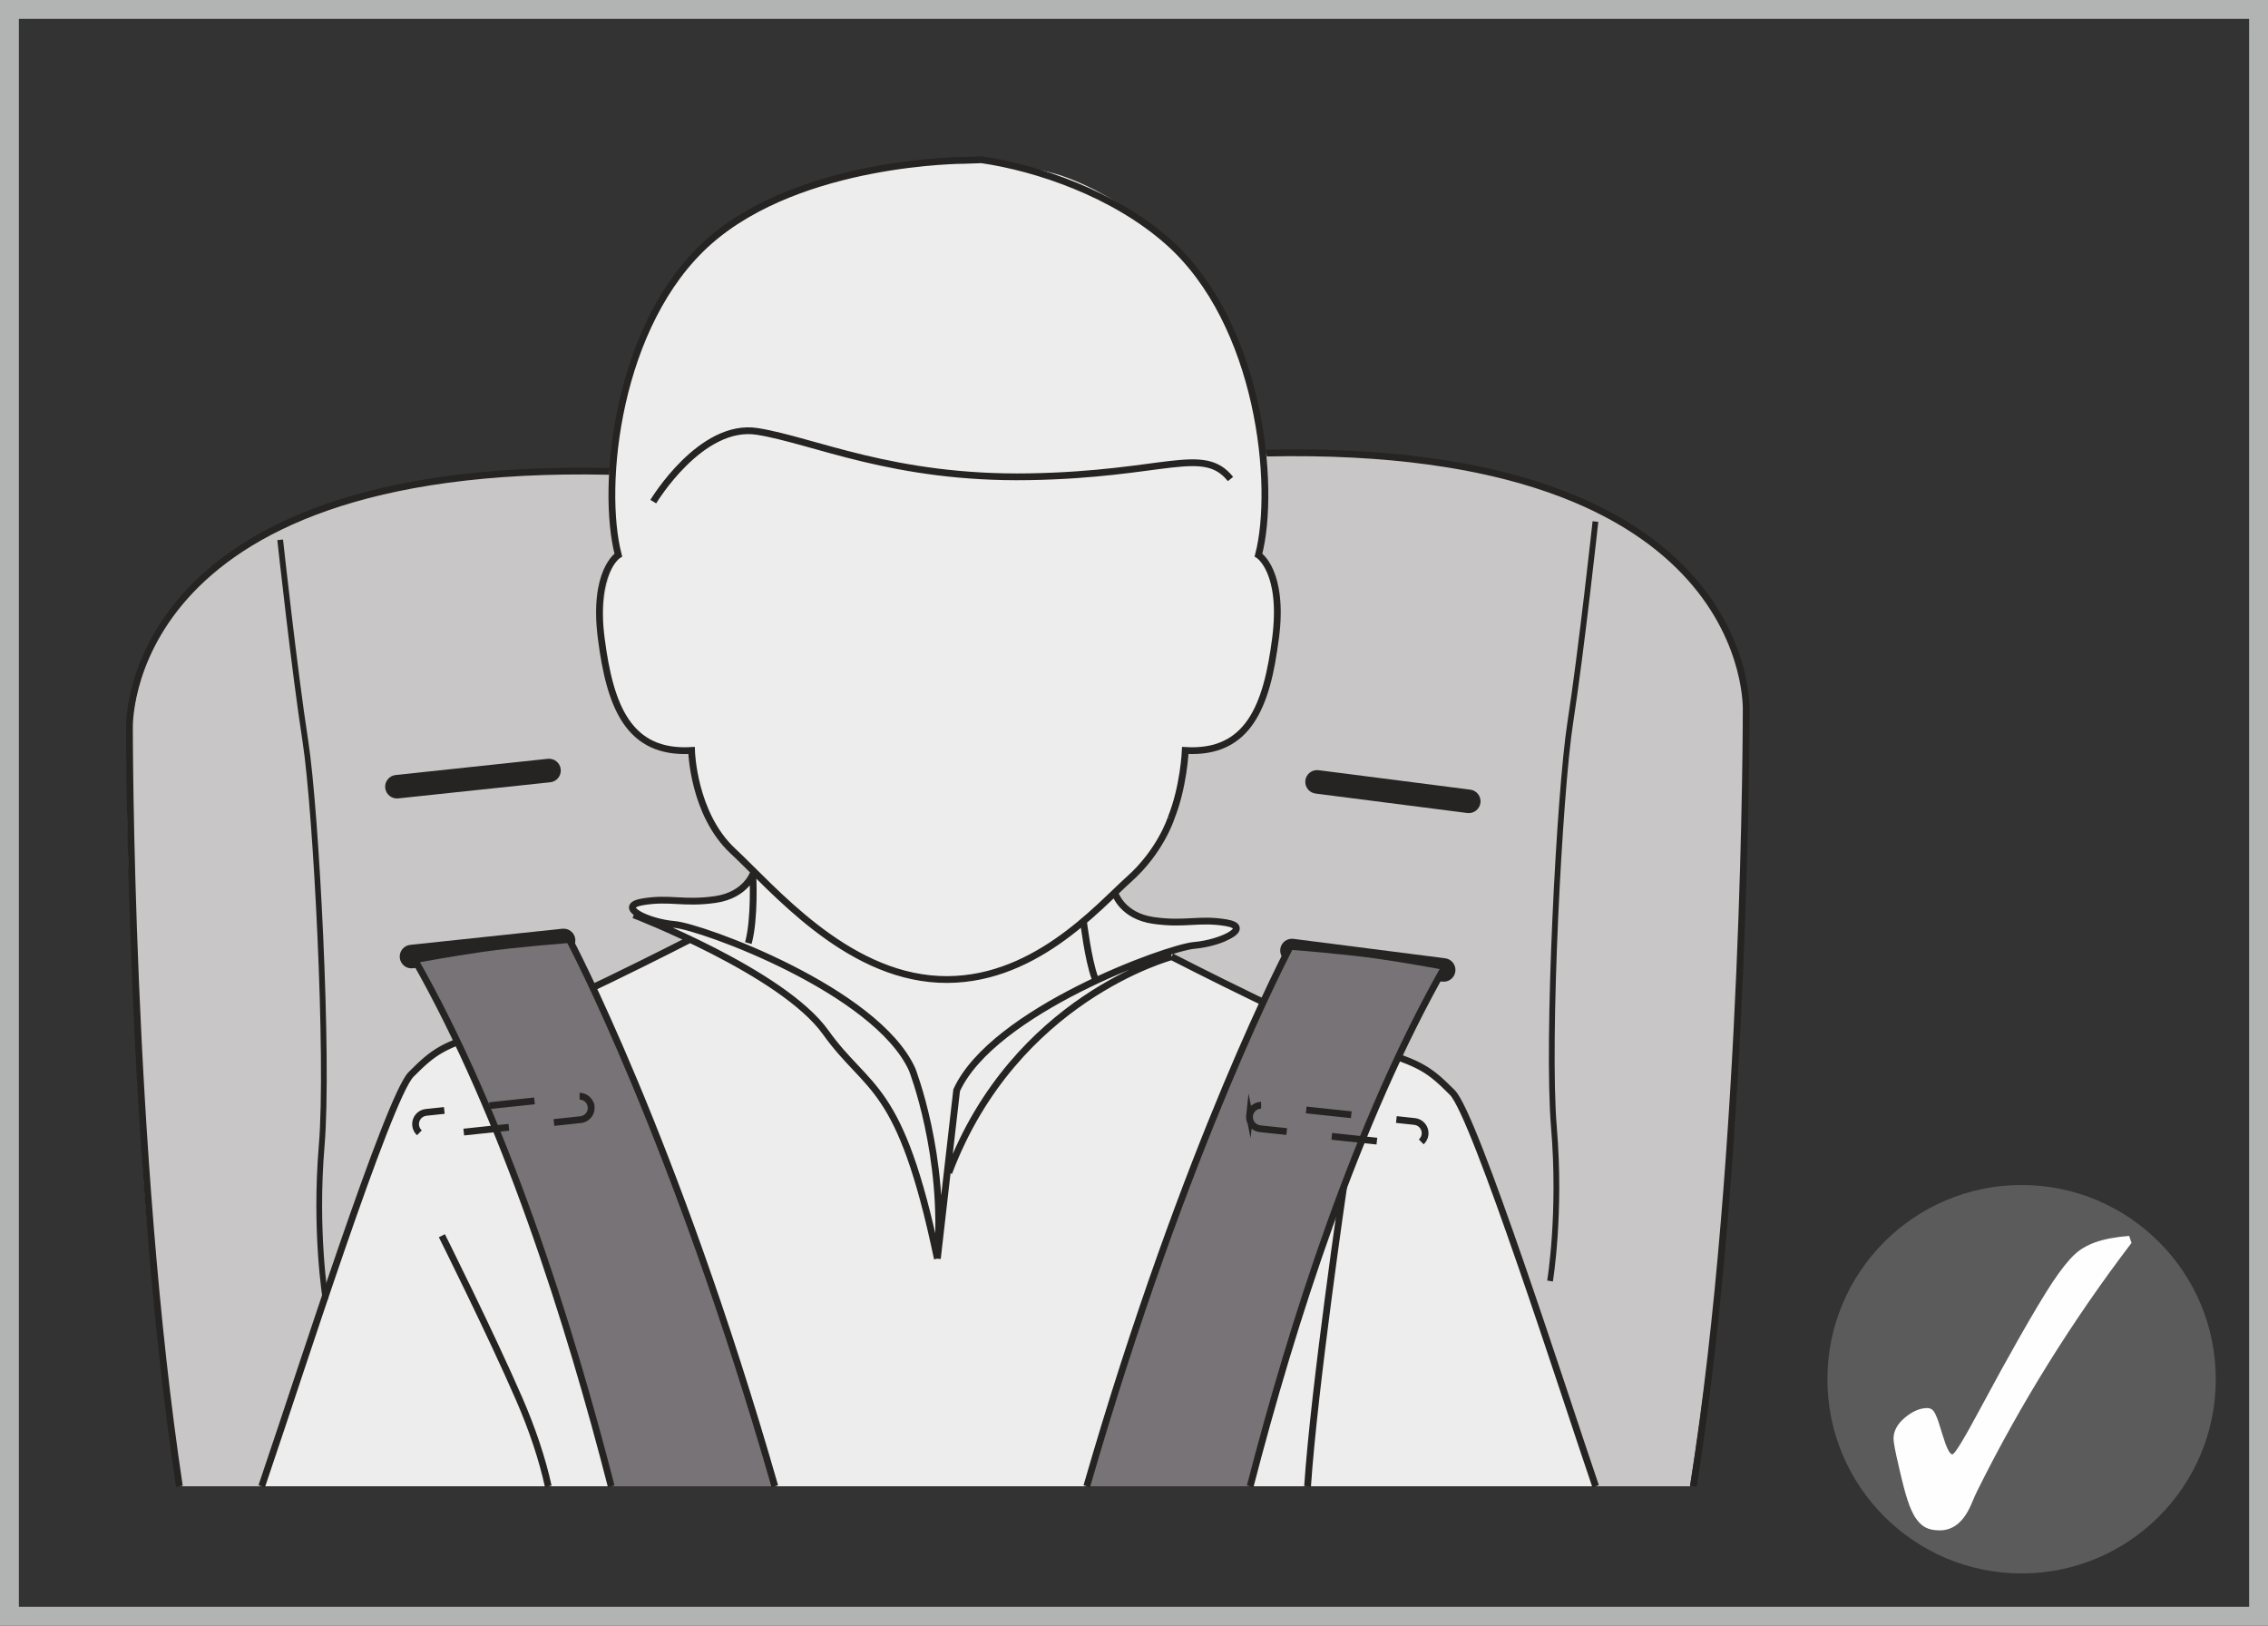 <?xml version="1.0" encoding="UTF-8"?>
<!DOCTYPE svg PUBLIC "-//W3C//DTD SVG 1.1//EN" "http://www.w3.org/Graphics/SVG/1.1/DTD/svg11.dtd">
<!-- Creator: CorelDRAW 2018 (64-Bit) -->
<svg xmlns="http://www.w3.org/2000/svg" xml:space="preserve" width="42.353mm" height="30.353mm" version="1.1" style="shape-rendering:geometricPrecision; text-rendering:geometricPrecision; image-rendering:optimizeQuality; fill-rule:evenodd; clip-rule:evenodd"
viewBox="0 0 1198.34 858.81"
 xmlns:xlink="http://www.w3.org/1999/xlink">
 <rect x="0" y="0" width="1198.34" height="858.81" fill="#333333" stroke="none"/>
 <defs>
  <style type="text/css">
   <![CDATA[
    .str1 {stroke:#252422;stroke-width:3.03;stroke-miterlimit:10}
    .str0 {stroke:#B2B3B3;stroke-width:9.98;stroke-miterlimit:4}
    .str2 {stroke:#252422;stroke-width:3.58;stroke-miterlimit:10}
    .str3 {stroke:#252422;stroke-width:3.58;stroke-miterlimit:10;stroke-dasharray:23.954 23.954}
    .fil0 {fill:none;fill-rule:nonzero}
    .fil2 {fill:#FEFEFE;fill-rule:nonzero}
    .fil1 {fill:#5B5B5B;fill-rule:nonzero}
    .fil4 {fill:#EEEDEE;fill-rule:nonzero}
    .fil3 {fill:#C8C6C6;fill-rule:nonzero}
    .fil6 {fill:#777376;fill-rule:nonzero}
    .fil5 {fill:#252422;fill-rule:nonzero}
   ]]>
  </style>
 </defs>
 <g id="Слой_x0020_1">
  <polygon class="fil0 str0" points="4.99,853.81 1193.35,853.81 1193.35,4.99 4.99,4.99 "/>
  <path class="fil1" d="M1068.15 831.2c56.66,0 102.6,-45.94 102.6,-102.6 0,-56.66 -45.94,-102.59 -102.6,-102.59 -56.67,0 -102.6,45.94 -102.6,102.59 0,56.66 45.94,102.6 102.6,102.6z"/>
  <path class="fil2" d="M1124.96 652.89c-7.11,0.57 -12.98,1.67 -17.62,3.29 -4.63,1.63 -8.42,3.86 -11.38,6.7 -3.38,3.25 -7.15,8.02 -11.34,14.29 -4.18,6.27 -10.28,16.45 -18.29,30.55 -5.72,10.06 -12.56,22.49 -20.5,37.29 -8.31,15.52 -13.07,23.28 -14.27,23.28 -1.39,0 -3.1,-3.4 -5.15,-10.2 -0.91,-3.04 -1.66,-5.45 -2.26,-7.23 -1.03,-2.9 -1.93,-4.8 -2.72,-5.69 -0.78,-0.88 -1.81,-1.33 -3.06,-1.33 -3.92,0 -7.87,1.69 -11.88,5.05 -4.01,3.36 -6.01,7.07 -6.01,11.11 0,1.97 0.93,6.91 2.8,14.77 0.12,0.63 0.24,1.17 0.36,1.59 1.63,7.09 3.04,12.46 4.25,16.1 1.2,3.65 2.5,6.61 3.88,8.87 1.69,2.63 3.53,4.46 5.51,5.53 1.99,1.06 4.51,1.59 7.59,1.59 7.23,0 12.79,-4.6 16.71,-13.82 1.27,-3.04 2.32,-5.42 3.17,-7.12 11.44,-23.03 23.99,-45.49 37.62,-67.38 13.64,-21.89 28.26,-43.07 43.86,-63.54l-1.27 -3.72z"/>
  <path class="fil3" d="M95.35 785.16c-8.3,-51.97 -18.5,-126.72 -21.16,-193.94 -4.67,-118.13 -13.99,-200.51 3.1,-240.93 17.1,-40.42 57.51,-107.25 259.58,-101.03l332.64 -9.33c0,0 234.7,-15.54 253.35,130.57 0,0 3.1,111.92 -10.88,259.58 -6.6,69.68 -13.55,120.66 -19.04,155.08l-797.59 0z"/>
  <path class="fil4" d="M139.45 785.16c15.94,-55.26 40.5,-135.53 61.01,-181.69 0,0 13.15,-43.05 38.27,-51.43 25.11,-8.37 53.82,-19.13 68.18,-26.31 14.34,-7.17 56.21,-28.7 56.21,-28.7 0,0 -31.09,-14.35 -27.51,-19.14 3.59,-4.78 52.62,3.59 63.39,-15.54 0,0 -33.49,-29.9 -33.49,-64.59 0,0 -39.47,0 -45.46,-45.45 -5.98,-45.45 7.18,-58.6 7.18,-58.6 0,0 -20.32,-82.51 35.88,-155.47 78.94,-69.36 167.44,-53.82 193.75,-46.64 26.3,7.18 129.16,55.02 107.64,202.12 0,0 20.32,21.53 7.17,64.58 -13.15,43.06 -46.64,37.08 -46.64,37.08 0,0 2.4,46.65 -35.87,76.54 0,0 2.39,13.16 32.29,14.35 0,0 32.14,-2.39 31.69,5.23 -0.45,7.63 -10.77,5.83 -20.63,8.08 -9.87,2.25 -14.8,5.83 -14.8,5.83 0,0 66.38,32.74 91.04,42.16 24.66,9.41 58.3,14.8 68.62,48.43 9.38,30.6 52.16,147.68 66.23,189.17l-704.15 0z"/>
  <path class="fil5" d="M303.97 496.14c0.36,3.42 -2.11,6.47 -5.52,6.84l-80.38 8.53c-3.41,0.38 -6.47,-2.11 -6.84,-5.52 -0.36,-3.41 2.12,-6.48 5.53,-6.85l80.37 -8.53c3.41,-0.35 6.48,2.12 6.84,5.53z"/>
  <path class="fil5" d="M296.27 406.4c0.37,3.42 -2.11,6.49 -5.52,6.85l-80.38 8.52c-3.4,0.37 -6.47,-2.11 -6.84,-5.52 -0.36,-3.4 2.12,-6.48 5.53,-6.83l80.37 -8.56c3.41,-0.36 6.48,2.12 6.84,5.53z"/>
  <path class="fil5" d="M689.72 412.25c0.43,-3.4 3.54,-5.81 6.96,-5.38l80.17 10.28c3.39,0.43 5.81,3.55 5.37,6.96 -0.43,3.39 -3.55,5.82 -6.96,5.38l-80.16 -10.28c-3.41,-0.44 -5.82,-3.55 -5.38,-6.96z"/>
  <path class="fil5" d="M676.46 501.34c0.43,-3.4 3.55,-5.81 6.96,-5.37l80.17 10.26c3.4,0.44 5.81,3.55 5.37,6.95 -0.43,3.4 -3.54,5.82 -6.95,5.38l-80.17 -10.27c-3.39,-0.44 -5.8,-3.54 -5.37,-6.95z"/>
  <path class="fil0 str1" d="M148.04 285.17c0,0 7.51,69.02 13.28,106.08 5.77,37.06 12.52,168.05 8.66,213.84 -3.85,45.79 2.05,81.29 2.05,81.29"/>
  <path class="fil0 str2" d="M94.78 785.16c-26.49,-175.59 -26.38,-400.07 -26.38,-400.07 0,0 -6.02,-141.61 253.41,-136.09m296.89 183.35c0,0 -5.55,17.35 -22.16,32.14 -16.6,14.8 -51.18,55.34 -100.67,52.86 -49.5,-2.5 -87.49,-48.11 -108.59,-67.74 -21.09,-19.61 -21.89,-53.16 -21.89,-53.16 -33.45,1.99 -43.1,-23.52 -47.69,-59.13 -4.6,-35.59 9,-44.11 9,-44.11 -9.48,-36.34 -0.88,-122.45 47.87,-165.57 48.74,-43.08 135.26,-42.93 135.26,-42.93l8.76 -0.31c29.51,4.28 69.9,17.97 98.49,43.24 48.75,43.11 57.34,129.23 47.87,165.57 0,0 13.61,8.51 9,44.11 -4.59,35.61 -14.24,61.12 -47.69,59.13 0,0 -0.75,19.04 -7.57,35.89m-273.52 -167.34c0,0 25.11,-41.85 55.02,-37.08 29.9,4.79 71.76,25.13 143.51,23.93 71.76,-1.2 92.09,-16.74 106.45,1.2m-252.36 209.29c0,0 1.2,22.72 -2.39,35.87m177.01 -11.95c0,0 2.48,20.75 6.07,30.31m-212.98 -20.75c0,0 -81.33,41.85 -106.44,49.02 -25.11,7.19 -29.9,10.77 -41.85,22.74 -11.97,11.96 -59.8,161.44 -75.35,206.9 -1.26,3.69 -2.46,7.25 -3.58,10.67m704.8 0l-0.37 -1.1c-15.55,-45.45 -63.39,-194.94 -75.35,-206.9 -11.96,-11.98 -16.74,-15.55 -41.85,-22.74 -25.13,-7.17 -106.45,-49.03 -106.45,-49.03m-220.87 -44.55c0,0 -3.57,11.96 -20.32,14.37 -16.74,2.39 -23.92,-1.2 -38.27,1.2 -14.35,2.4 2.39,10.76 16.74,11.96 14.35,1.19 106.45,34.69 125.58,76.54 0,0 17.89,45.52 13.35,99.99l10.19 -88.94c19.14,-41.85 111.22,-75.34 125.58,-76.54 14.35,-1.2 31.09,-9.56 16.74,-11.97 -14.35,-2.39 -21.53,1.2 -38.27,-1.18 -16.75,-2.39 -20.33,-14.35 -20.33,-14.35m-254.31 11.38c0,0 78.69,30.27 101.38,62.06 22.7,31.77 39.36,25.71 59.02,119.54m123.8 -159.49c0,0 -82.95,21.79 -117.74,114.1m-267.85 33.29c0,0 25.72,51.45 40.85,86.25 6.87,15.8 12.18,31.6 15.36,46.13m420.45 -159.63c0,0 -15.77,107.28 -19.26,159.63"/>
  <path class="fil0 str1" d="M842.98 275.51c0,0 -7.51,69.02 -13.28,106.08 -5.77,37.07 -12.52,168.05 -8.66,213.85 3.85,45.8 -2.05,81.28 -2.05,81.28"/>
  <path class="fil0 str2" d="M894.75 785.16c27.99,-176.89 27.88,-409.72 27.88,-409.72 0,0 6.02,-141.62 -253.41,-136.1"/>
  <path class="fil6" d="M219.11 507c0,0 18.95,-3.54 35.53,-5.91 18.52,-2.65 46.16,-4.73 46.16,-4.73 0,0 55.69,104.43 108.6,288.8l-86.46 0c-22.23,-86.55 -56.45,-194.94 -103.83,-278.16z"/>
  <path class="fil0 str2" d="M219.11 507c0,0 18.95,-3.54 35.53,-5.91 18.52,-2.65 46.16,-4.73 46.16,-4.73 0,0 55.69,104.43 108.6,288.8m-86.46 0c-22.23,-86.55 -56.45,-194.94 -103.83,-278.16"/>
  <path class="fil0 str3" d="M312.34 584.65c0.36,3.4 -2.11,6.46 -5.52,6.83l-80.38 8.54c-3.42,0.36 -6.47,-2.11 -6.84,-5.52 -0.36,-3.42 2.11,-6.49 5.53,-6.86l80.37 -8.52c3.42,-0.36 6.47,2.11 6.84,5.53z"/>
  <path class="fil6" d="M763.46 510.6c0,0 -18.95,-3.54 -35.51,-5.92 -18.54,-2.65 -46.17,-4.73 -46.17,-4.73 0,0 -54.96,103.08 -107.57,285.21l86.35 0c22.24,-85.94 56.19,-192.5 102.91,-274.56z"/>
  <path class="fil0 str2" d="M763.46 510.6c0,0 -18.95,-3.54 -35.51,-5.92 -18.54,-2.65 -46.17,-4.73 -46.17,-4.73 0,0 -54.96,103.08 -107.57,285.21m86.35 0c22.24,-85.94 56.19,-192.5 102.91,-274.56"/>
  <path class="fil0 str3" d="M660.22 589.42c-0.37,3.42 2.11,6.48 5.52,6.85l80.38 8.53c3.42,0.36 6.47,-2.11 6.84,-5.52 0.36,-3.4 -2.11,-6.47 -5.53,-6.84l-80.37 -8.54c-3.42,-0.36 -6.48,2.11 -6.84,5.53z"/>
 </g>
</svg>
